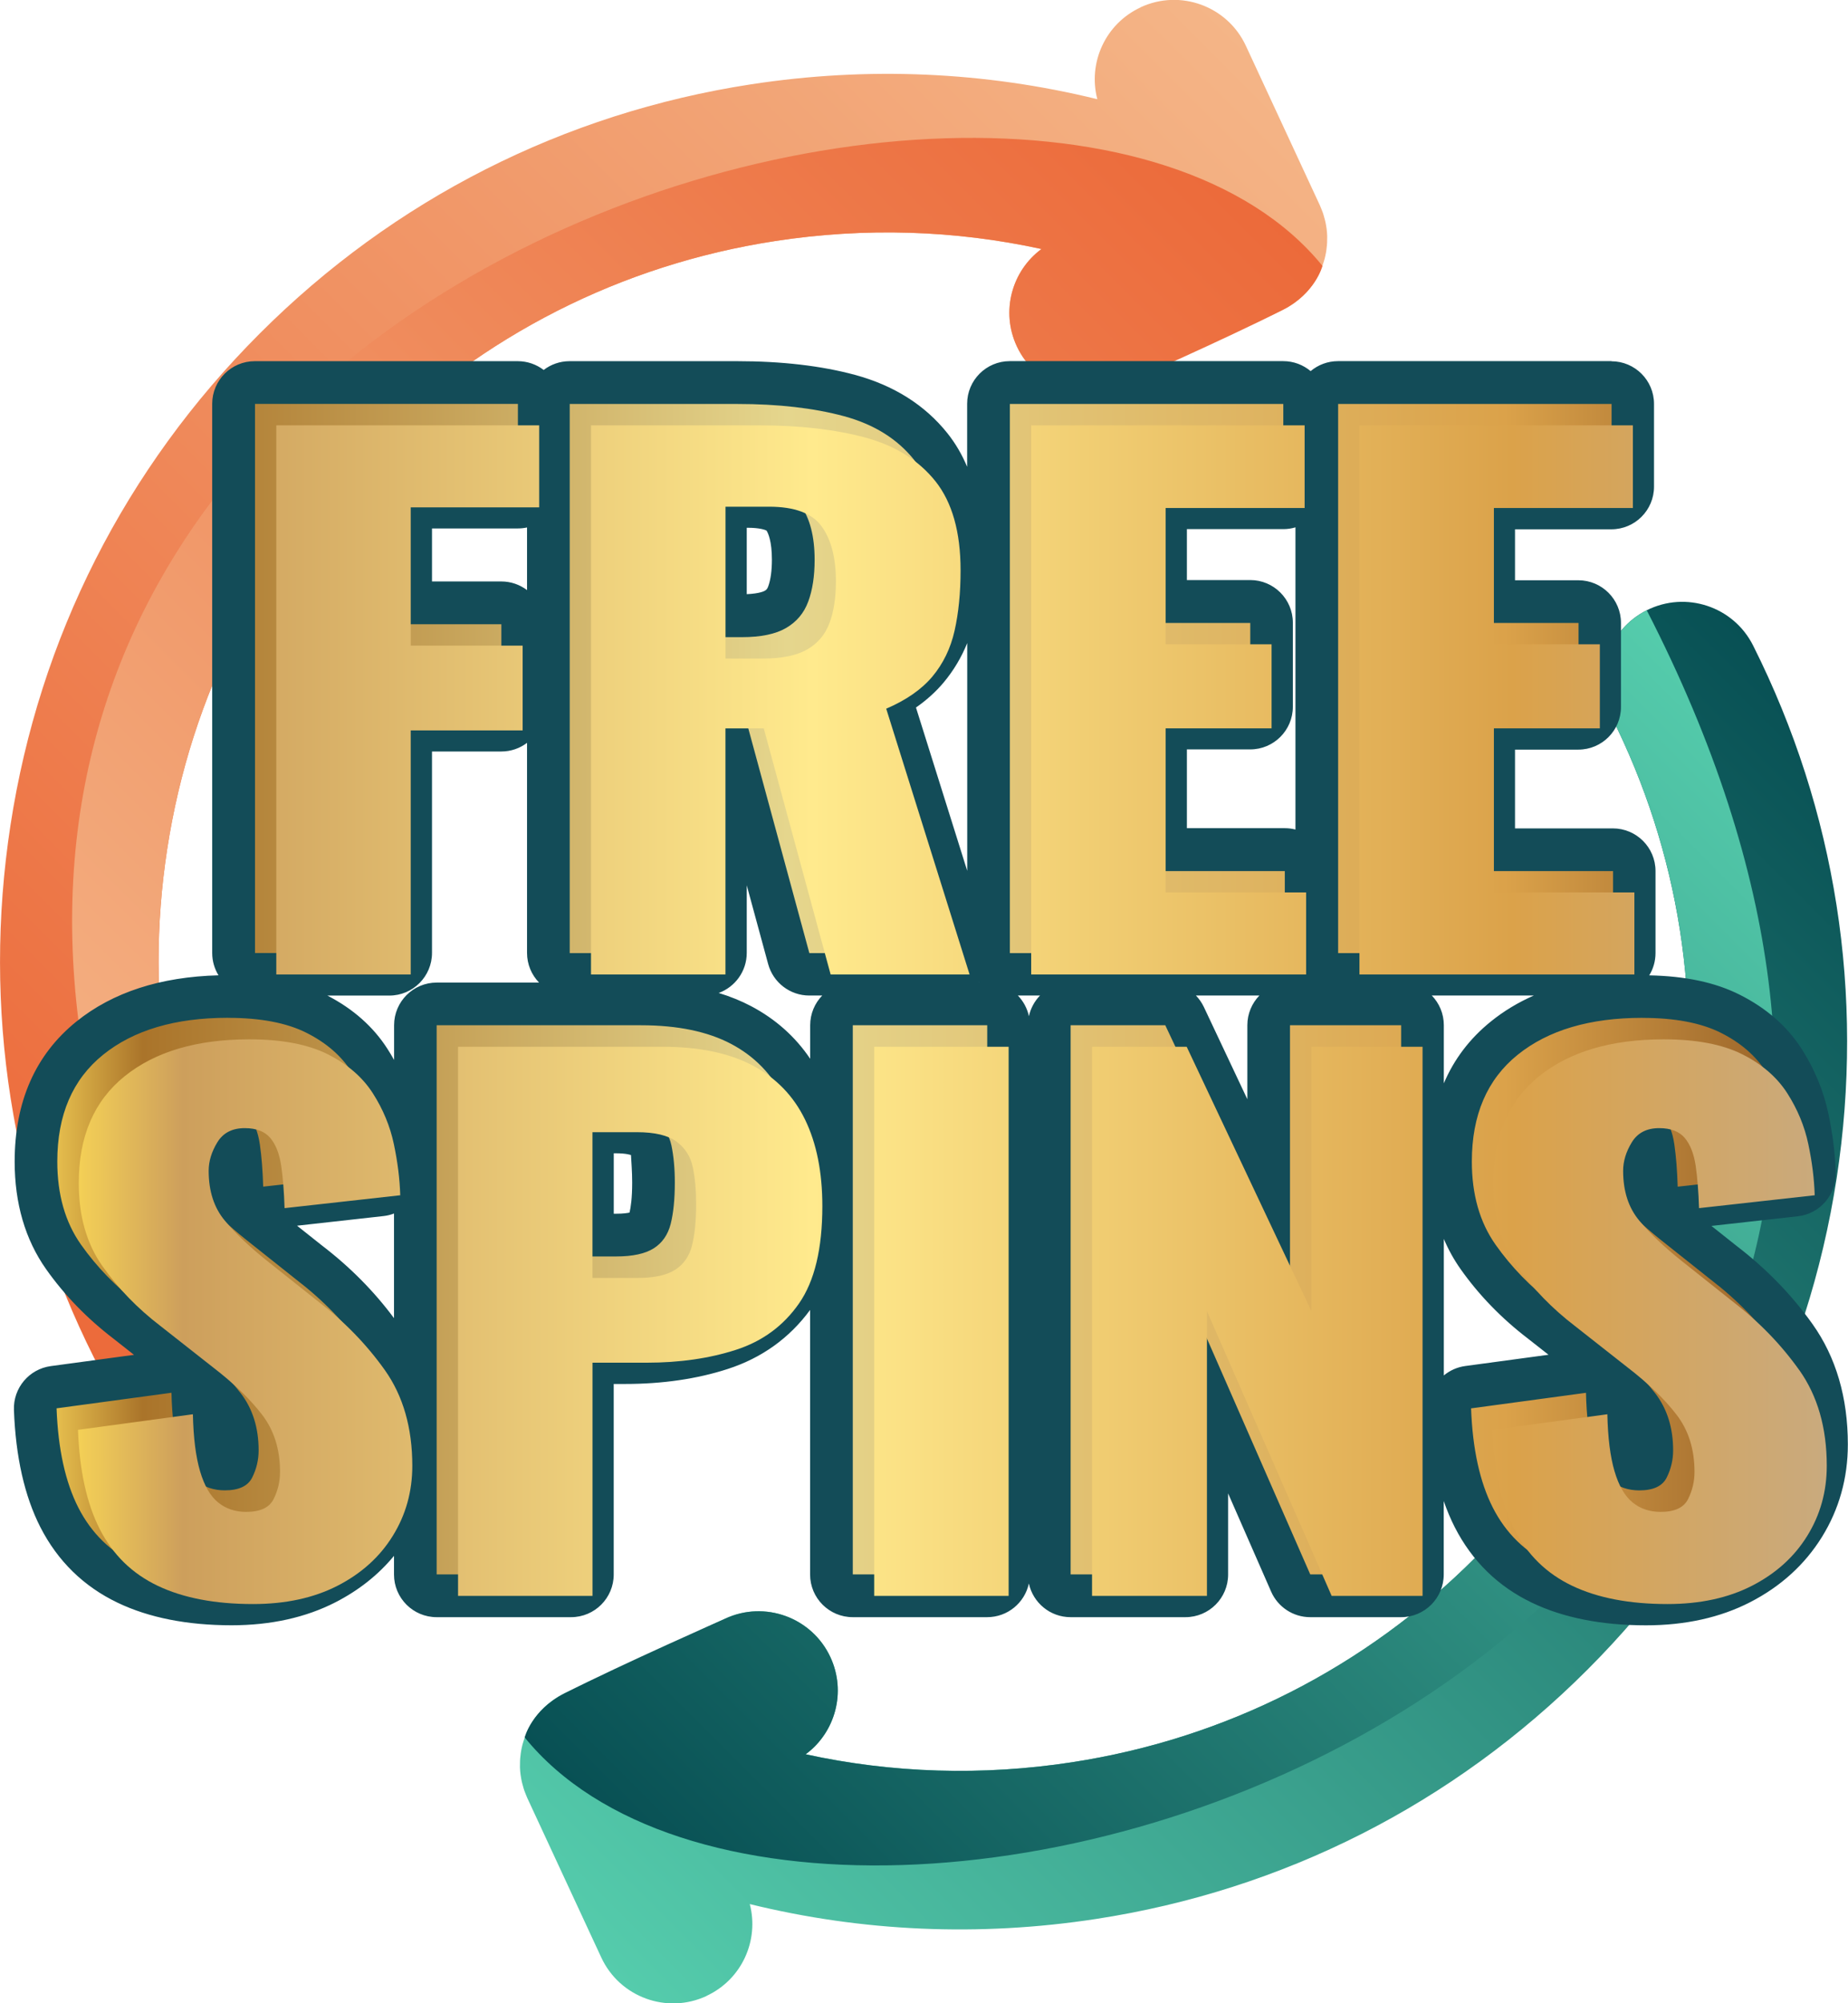 <?xml version="1.0" encoding="UTF-8"?><svg id="Layer_2" xmlns="http://www.w3.org/2000/svg" xmlns:xlink="http://www.w3.org/1999/xlink" viewBox="0 0 43.342 46.973"><defs><style>.cls-1{fill:url(#linear-gradient);}.cls-1,.cls-2,.cls-3,.cls-4,.cls-5,.cls-6,.cls-7{stroke-width:0px;}.cls-2{fill:url(#linear-gradient-6);filter:url(#drop-shadow-1);}.cls-3{fill:url(#linear-gradient-5);}.cls-4{fill:url(#linear-gradient-2);}.cls-5{fill:#134c58;}.cls-6{fill:url(#linear-gradient-3);}.cls-7{fill:url(#linear-gradient-4);}</style><linearGradient id="linear-gradient" x1="-12.183" y1="1290.722" x2="28.879" y2="1290.722" gradientTransform="translate(931.068 919.993) rotate(135)" gradientUnits="userSpaceOnUse"><stop offset="0" stop-color="#f4b587"/><stop offset="1" stop-color="#ec6a3a"/></linearGradient><linearGradient id="linear-gradient-2" x1="-9.723" y1="1289.819" x2="27.605" y2="1289.819" gradientTransform="translate(931.068 919.993) rotate(135)" gradientUnits="userSpaceOnUse"><stop offset="0" stop-color="#ec6a3a"/><stop offset="1" stop-color="#f4b587"/></linearGradient><linearGradient id="linear-gradient-3" x1="-10.634" y1="1263.226" x2="30.427" y2="1263.226" gradientTransform="translate(931.068 919.993) rotate(135)" gradientUnits="userSpaceOnUse"><stop offset="0" stop-color="#085054"/><stop offset="1" stop-color="#55ccac"/></linearGradient><linearGradient id="linear-gradient-4" x1="-9.36" y1="1264.13" x2="27.967" y2="1264.13" gradientTransform="translate(931.068 919.993) rotate(135)" gradientUnits="userSpaceOnUse"><stop offset="0" stop-color="#55ccac"/><stop offset="1" stop-color="#085054"/></linearGradient><linearGradient id="linear-gradient-5" x1=".829" y1="23.292" x2="42.842" y2="23.292" gradientUnits="userSpaceOnUse"><stop offset="0" stop-color="#f4d056"/><stop offset=".06" stop-color="#aa742a"/><stop offset=".42" stop-color="#e5d68d"/><stop offset=".82" stop-color="#dba24a"/><stop offset="1" stop-color="#8f5a24"/></linearGradient><linearGradient id="linear-gradient-6" x1="1.328" y1="23.292" x2="42.342" y2="23.292" gradientUnits="userSpaceOnUse"><stop offset="0" stop-color="#f4d056"/><stop offset=".06" stop-color="#cd9f5c"/><stop offset=".42" stop-color="#ffea8d"/><stop offset=".82" stop-color="#dba24a"/><stop offset="1" stop-color="#c9aa7e"/></linearGradient><filter id="drop-shadow-1" filterUnits="userSpaceOnUse"><feOffset dx=".5" dy=".5"/><feGaussianBlur result="blur" stdDeviation="0"/><feFlood flood-color="#000" flood-opacity=".8"/><feComposite in2="blur" operator="in"/><feComposite in="SourceGraphic"/></filter></defs><g id="_ÎÓÈ_1"><path class="cls-1" d="m26.751.173c-.828.384-1.238,1.3-1.015,2.153-2.634-.647-5.381-.77-8.121-.349-4.39.674-8.376,2.695-11.525,5.845C2.941,10.971.92,14.957.246,19.347c-.66,4.3.017,8.618,1.959,12.488.46.918,1.578,1.288,2.495.828.918-.461,1.288-1.578.828-2.495-1.594-3.177-2.15-6.723-1.607-10.257.553-3.603,2.212-6.874,4.799-9.46,2.586-2.586,5.857-4.245,9.46-4.799,2.104-.323,4.213-.257,6.246.187-.696.514-.958,1.462-.58,2.277.432.931,1.538,1.336,2.469.903l3.738-1.736c.009-.004.017-.009.026-.013.031-.015.061-.031.092-.048.016-.009.032-.018.048-.027.03-.018.059-.036.087-.056.015-.01.03-.019.044-.029.03-.021.058-.044.087-.067.012-.009.024-.018.035-.028.039-.033.077-.067.113-.104h0s0-0,0-0c.034-.034.067-.07.098-.106.007-.009.014-.018.021-.027.024-.029.047-.057.068-.087.008-.011.016-.024.024-.036.02-.028.039-.057.057-.086.008-.014.016-.028.024-.042.016-.028.033-.057.047-.086.002-.004.005-.008.007-.013.004-.009.007-.018.012-.026.019-.039.036-.079.052-.119.007-.017.014-.035.02-.052.015-.04.028-.081.04-.122.004-.013.008-.026.012-.039.013-.051.024-.102.033-.153.004-.02.006-.04.009-.06.005-.035.009-.071.012-.107.002-.02.003-.039.004-.059.002-.042.003-.084.002-.127-0-.012 0-.024-0-.035-.002-.056-.006-.113-.014-.169-.001-.004-.001-.008-.002-.012-.007-.051-.016-.101-.027-.151-.003-.013-.006-.027-.01-.04-.01-.04-.021-.08-.033-.12-.005-.016-.01-.033-.016-.049-.013-.036-.027-.072-.042-.108-.007-.017-.013-.034-.021-.05-.003-.006-.005-.011-.007-.017l-1.735-3.739c-.432-.931-1.538-1.336-2.469-.903Z"/><path class="cls-4" d="m4.7,32.663c.918-.461,1.288-1.578.828-2.495-1.594-3.177-2.15-6.723-1.607-10.257.553-3.603,2.212-6.874,4.799-9.46,2.586-2.586,5.857-4.245,9.46-4.799,2.104-.323,4.213-.257,6.246.187-.696.514-.958,1.462-.58,2.277.432.931,1.538,1.336,2.469.903,0,0,2.401-1.059,3.764-1.749.78-.395.937-1.036.937-1.036C24.089-2.286-8.19,7.586,4.7,32.663Z"/><path class="cls-6" d="m16.57,46.799c.828-.384,1.238-1.3,1.015-2.153,2.634.647,5.381.77,8.121.349,4.39-.674,8.376-2.695,11.525-5.845,3.149-3.149,5.17-7.135,5.845-11.525.66-4.3-.017-8.618-1.959-12.488-.46-.918-1.578-1.288-2.495-.828-.918.461-1.288,1.578-.828,2.495,1.594,3.177,2.15,6.723,1.607,10.257-.553,3.603-2.212,6.874-4.799,9.46-2.586,2.586-5.857,4.245-9.46,4.799-2.104.323-4.213.257-6.246-.187.696-.514.958-1.462.58-2.277-.432-.931-1.538-1.336-2.469-.903l-3.738,1.736c-.009.004-.017.009-.026.013-.031.015-.061.031-.092.048-.016.009-.032.018-.048.027-.03.018-.059.036-.087.056-.015.01-.03.019-.044.029-.03.021-.058.044-.087.067-.012.009-.024.018-.035.028-.039.033-.077.067-.113.104h0s0,0,0,0c-.034.034-.067.07-.098.106-.007.009-.014.018-.021.027-.024.029-.047.057-.068.087-.008.011-.016.024-.024.036-.02.028-.039.057-.057.086-.008.014-.016.028-.024.042-.016.028-.033.057-.047.086-.002.004-.005.008-.007.013-.004.009-.007.018-.012.026-.019.039-.036.079-.052.119-.007.017-.014.035-.02.052-.015.04-.028.081-.04.122-.004.013-.008.026-.012.039-.013.051-.024.102-.033.153-.004.02-.006.04-.009.06-.005.035-.009.071-.012.107-.002.02-.003.039-.004.059-.002.042-.003.084-.002.127 0.0.012-0.0.024 0.0.035.002.056.006.113.014.169.001.004.001.008.002.012.007.051.016.101.027.151.003.013.006.027.01.04.01.04.021.08.033.12.005.016.01.033.016.049.013.036.027.072.042.108.007.017.013.034.021.05.003.006.005.011.007.017l1.735,3.739c.432.931,1.538,1.336,2.469.903Z"/><path class="cls-7" d="m38.622,14.31c-.918.461-1.288,1.578-.828,2.495,1.594,3.177,2.15,6.723,1.607,10.257-.553,3.603-2.212,6.874-4.799,9.46-2.586,2.586-5.857,4.245-9.46,4.799-2.104.323-4.213.257-6.246-.187.696-.514.958-1.462.58-2.277-.432-.931-1.538-1.336-2.469-.903,0,0-2.401,1.059-3.764,1.749-.78.395-.937,1.036-.937,1.036,6.927,8.52,39.206-1.351,26.316-26.429Z"/><path class="cls-3" d="m38.607,37.611c-.963,0-1.789-.161-2.453-.478-.697-.333-1.231-.855-1.586-1.551-.338-.663-.528-1.517-.565-2.539-.009-.257.178-.479.432-.514l2.695-.365c.022-.003.045-.004.067-.004.119,0,.234.042.325.12.108.092.172.227.175.369.011.505.06.91.147,1.204.087.298.189.428.259.485.092.076.202.11.345.11.154,0,.202-.032.203-.032.059-.125.091-.26.091-.406,0-.42-.104-.76-.319-1.038-.255-.331-.609-.672-1.055-1.015l-1.237-.973c-.572-.438-1.066-.947-1.465-1.512-.429-.608-.646-1.36-.646-2.235,0-1.246.424-2.219,1.261-2.893.805-.648,1.894-.978,3.238-.978.838,0,1.534.136,2.065.403.543.273.965.641,1.253,1.091.273.426.462.884.561,1.359.094.441.148.875.161,1.288.008.26-.185.483-.445.512,0,0-2.749.305-2.768.305-.12,0-.236-.043-.328-.122-.105-.092-.168-.223-.172-.363-.011-.359-.035-.672-.074-.936-.034-.231-.098-.347-.144-.404-.039-.045-.164-.05-.215-.05-.16,0-.193.054-.217.093-.086.143-.129.277-.129.408,0,.36.086.637.262.847.231.278.542.572.923.876l1.18.938c.651.498,1.217,1.08,1.674,1.723.488.689.735,1.54.735,2.531,0,.696-.18,1.338-.534,1.909-.352.568-.854,1.022-1.491,1.35-.626.321-1.37.484-2.21.484Zm-33.174,0c-.963,0-1.789-.161-2.453-.478-.697-.333-1.231-.855-1.586-1.551-.338-.663-.528-1.517-.565-2.539-.009-.257.178-.479.432-.514l2.696-.365c.022-.003.044-.004.067-.004.119,0,.234.042.325.12.108.092.172.227.175.369.011.505.06.91.147,1.204.087.298.189.428.259.485.092.076.202.11.345.11.154,0,.202-.032.203-.032.059-.125.091-.26.091-.406,0-.42-.104-.76-.319-1.038-.254-.33-.609-.671-1.055-1.015l-1.237-.973c-.572-.438-1.066-.947-1.465-1.512-.429-.608-.646-1.36-.646-2.235,0-1.246.424-2.219,1.261-2.893.805-.648,1.894-.978,3.238-.978.838,0,1.534.136,2.065.403.543.273.965.641,1.253,1.091.273.426.462.884.561,1.359.094.441.148.875.161,1.288.008.26-.185.483-.445.512,0,0-2.749.305-2.768.305-.12,0-.236-.043-.328-.122-.105-.092-.168-.223-.172-.363-.011-.359-.035-.672-.074-.936-.034-.231-.098-.347-.144-.404-.039-.045-.164-.05-.215-.05-.16,0-.193.054-.217.093-.086.143-.129.277-.129.408,0,.36.086.637.262.847.231.278.542.572.923.876l1.18.938c.651.498,1.217,1.08,1.674,1.723.488.689.735,1.54.735,2.531,0,.696-.18,1.338-.534,1.909-.352.568-.854,1.022-1.492,1.35-.626.321-1.37.484-2.21.484Zm25.299-.191c-.199,0-.378-.118-.458-.299l-1.967-4.49v4.289c0,.276-.224.5-.5.5h-2.695c-.276,0-.5-.224-.5-.5v-12.876c0-.276.224-.5.5-.5h2.22c.193,0,.37.112.452.287l1.973,4.181v-3.968c0-.276.224-.5.5-.5h2.607c.276,0,.5.224.5.5v12.876c0,.276-.224.5-.5.5h-2.132Zm-10.729,0c-.276,0-.5-.224-.5-.5v-12.876c0-.276.224-.5.5-.5h3.153c.276,0,.5.224.5.5v12.876c0,.276-.224.5-.5.5h-3.153Zm-9.76,0c-.276,0-.5-.224-.5-.5v-12.876c0-.276.224-.5.5-.5h4.792c.935,0,1.725.167,2.348.495.645.341,1.132.844,1.449,1.495.302.622.456,1.378.456,2.246,0,1.11-.207,1.95-.635,2.566-.428.615-1.012,1.046-1.737,1.28-.669.216-1.426.326-2.25.326h-.769v4.968c0,.276-.224.5-.5.5h-3.153Zm4.211-8.455c.378,0,.546-.071.612-.113.061-.039.137-.105.18-.273.055-.214.082-.499.082-.846,0-.29-.023-.547-.068-.764-.028-.128-.086-.221-.189-.297-.049-.037-.212-.123-.635-.123h-.54v2.417h.558Zm16.93-6.116c-.276,0-.5-.224-.5-.5v-12.876c0-.276.224-.5.5-.5h6.413c.276,0,.5.224.5.5v1.94c0,.276-.224.5-.5.5h-2.76v2.195h1.985c.276,0,.5.224.5.5v1.971c0,.276-.224.5-.5.5h-1.985v2.847h2.795c.276,0,.5.224.5.5v1.923c0,.276-.224.5-.5.5h-6.448Zm-7.699,0c-.276,0-.5-.224-.5-.5v-12.876c0-.276.224-.5.5-.5h6.413c.276,0,.5.224.5.5v1.94c0,.276-.224.5-.5.5h-2.76v2.195h1.984c.276,0,.5.224.5.5v1.971c0,.276-.224.5-.5.5h-1.984v2.847h2.795c.276,0,.5.224.5.5v1.923c0,.276-.224.5-.5.5h-6.448Zm-4.703,0c-.226,0-.423-.151-.482-.369l-1.468-5.402h-.016v5.271c0,.276-.224.5-.5.5h-3.153c-.276,0-.5-.224-.5-.5v-12.876c0-.276.224-.5.5-.5h3.929c1.002,0,1.887.102,2.632.303.807.219,1.448.621,1.908,1.196.464.583.7,1.391.7,2.402,0,.563-.052,1.076-.153,1.525-.112.489-.322.921-.624,1.282-.223.266-.511.498-.862.695l1.827,5.822c.048.152.02.317-.074.446s-.244.204-.403.204h-3.259Zm-1.586-8.408c.442,0,.673-.08.789-.147.146-.085.242-.199.301-.36.079-.213.119-.484.119-.805,0-.44-.081-.775-.24-.994-.152-.21-.535-.254-.828-.254h-.522v2.561h.381Zm-11.416,8.408c-.276,0-.5-.224-.5-.5v-12.876c0-.276.224-.5.5-.5h6.167c.276,0,.5.224.5.5v1.923c0,.276-.224.5-.5.5h-2.513v2.243h2.125c.276,0,.5.224.5.5v1.987c0,.276-.224.5-.5.5h-2.125v5.223c0,.276-.224.5-.5.5h-3.154Z"/><path class="cls-5" d="m37.797,9.472v1.94h-3.26v3.195h2.485v1.971h-2.485v3.847h3.295v1.923h-6.448v-12.876h6.413m-7.699,0v1.94h-3.26v3.195h2.485v1.971h-2.485v3.847h3.295v1.923h-6.448v-12.876h6.413m-12.808,0c.963,0,1.797.096,2.502.286.705.191,1.254.533,1.647,1.025.393.493.59,1.19.59,2.091,0,.53-.047,1.001-.141,1.415-.094.413-.267.771-.519,1.073-.253.302-.614.554-1.083.755l1.955,6.231h-3.259l-1.568-5.77h-.899v5.77h-3.153v-12.876h3.929m-.775,5.468h.881c.446,0,.793-.071,1.039-.215.247-.143.42-.349.52-.62.1-.27.15-.596.15-.978,0-.551-.112-.98-.335-1.288-.223-.307-.634-.461-1.233-.461h-1.022v3.56m-4.369-5.468v1.924h-3.013v3.243h2.625v1.987h-2.625v5.722h-3.153v-12.876h6.166m26.373,14.397c.763,0,1.377.117,1.841.35.464.233.816.538,1.057.914.241.377.405.774.493,1.192.088.419.138.819.15,1.2l-2.713.302c-.012-.381-.038-.712-.079-.994-.041-.281-.127-.498-.256-.652-.13-.154-.329-.23-.599-.23-.294,0-.508.111-.643.334-.135.222-.203.445-.203.668,0,.477.126.867.379,1.168.252.302.584.618.995.946l1.18.938c.623.477,1.148,1.017,1.577,1.621.428.604.643,1.351.643,2.242,0,.604-.153,1.152-.458,1.645-.305.493-.737.882-1.295,1.168-.558.287-1.219.429-1.982.429-.893,0-1.638-.143-2.237-.429-.599-.286-1.051-.728-1.357-1.327-.305-.599-.476-1.375-.511-2.329l2.695-.365c.012.551.067.996.168,1.335.099.34.24.583.423.731.182.148.402.222.66.222.329,0,.543-.1.643-.302.1-.201.15-.413.15-.636,0-.53-.141-.978-.423-1.343-.282-.366-.663-.734-1.145-1.105l-1.233-.97c-.54-.413-.995-.882-1.365-1.407-.37-.525-.555-1.174-.555-1.947,0-1.092.358-1.926,1.075-2.504.716-.577,1.691-.866,2.924-.866m-33.174,0c.763,0,1.377.117,1.841.35.464.233.816.538,1.057.914.241.377.405.774.493,1.192.088.419.138.819.15,1.2l-2.713.302c-.012-.381-.038-.712-.079-.994-.041-.281-.127-.498-.256-.652-.13-.154-.329-.23-.599-.23-.294,0-.508.111-.643.334-.135.222-.203.445-.203.668,0,.477.126.867.379,1.168.252.302.584.618.995.946l1.18.938c.623.477,1.148,1.017,1.577,1.621.428.604.643,1.351.643,2.242,0,.604-.153,1.152-.458,1.645-.305.493-.737.882-1.295,1.168-.558.287-1.219.429-1.982.429-.893,0-1.638-.143-2.237-.429-.599-.286-1.051-.728-1.357-1.327-.305-.599-.476-1.375-.511-2.329l2.695-.365c.012.551.067.996.168,1.335.099.34.24.583.423.731.182.148.402.222.66.222.329,0,.543-.1.643-.302.1-.201.15-.413.15-.636,0-.53-.141-.978-.423-1.343-.282-.366-.663-.734-1.145-1.105l-1.234-.97c-.54-.413-.995-.882-1.365-1.407-.37-.525-.555-1.174-.555-1.947,0-1.092.358-1.926,1.075-2.504.716-.577,1.691-.866,2.924-.866m27.519.175v12.876h-2.132l-2.925-6.676v6.676h-2.695v-12.876h2.22l2.925,6.199v-6.199h2.607m-9.708,0v12.876h-3.153v-12.876h3.153m-8.121,0c.857,0,1.562.146,2.114.437.552.292.963.716,1.233,1.272.27.556.405,1.232.405,2.027,0,.996-.182,1.757-.546,2.281-.365.525-.858.888-1.48,1.089-.623.201-1.321.302-2.096.302h-1.269v5.468h-3.153v-12.876h4.792m-1.639,5.421h1.058c.387,0,.681-.064.881-.191.2-.127.332-.318.397-.572.064-.255.097-.578.097-.97,0-.329-.027-.617-.079-.867-.053-.249-.179-.447-.379-.596-.2-.148-.511-.222-.934-.222h-1.04v3.417m24.4-20.992h-6.413c-.245,0-.469.088-.643.234-.174-.146-.398-.234-.643-.234h-6.413c-.552,0-1,.448-1,1v1.478c-.122-.292-.277-.555-.464-.789-.528-.661-1.258-1.121-2.168-1.367-.788-.213-1.718-.321-2.763-.321h-3.929c-.229,0-.439.077-.608.206-.169-.129-.379-.206-.608-.206h-6.166c-.552,0-1,.448-1,1v12.876c0,.192.054.371.148.524-1.363.035-2.484.399-3.334,1.085-.96.774-1.447,1.878-1.447,3.283,0,.98.248,1.829.738,2.523.428.606.957,1.152,1.575,1.625l.486.383-1.951.264c-.51.069-.884.514-.865,1.028.04,1.095.248,2.019.619,2.747.407.797,1.018,1.394,1.817,1.775.73.349,1.628.527,2.668.527.921,0,1.742-.182,2.439-.54.546-.28,1.006-.645,1.371-1.088v.438c0,.552.448,1,1,1h3.153c.552,0,1-.448,1-1v-4.468h.269c.876,0,1.685-.118,2.404-.351.798-.258,1.448-.724,1.933-1.385v6.204c0,.552.448,1,1,1h3.153c.48,0,.881-.338.978-.79.097.451.498.79.978.79h2.695c.552,0,1-.448,1-1v-1.902l1.009,2.303c.159.363.519.599.916.599h2.132c.552,0,1-.448,1-1v-1.723c.075.217.161.421.258.612.407.797,1.018,1.394,1.817,1.775.73.349,1.628.527,2.668.527.921,0,1.742-.182,2.439-.54.719-.368,1.287-.884,1.688-1.531.403-.65.608-1.381.608-2.171,0-1.097-.278-2.046-.828-2.82-.486-.685-1.086-1.302-1.785-1.837l-.587-.466,2.027-.226c.518-.058.905-.504.889-1.025-.014-.44-.071-.903-.171-1.376-.112-.533-.324-1.047-.629-1.524-.338-.528-.826-.955-1.45-1.269-.574-.289-1.27-.438-2.124-.455.093-.152.147-.331.147-.523v-1.923c0-.552-.448-1-1-1h-2.295v-1.847h1.485c.552,0,1-.448,1-1v-1.971c0-.552-.448-1-1-1h-1.485v-1.195h2.26c.552,0,1-.448,1-1v-1.94c0-.552-.448-1-1-1h0Zm-9.958,3.939h2.26c.099,0,.195-.014.286-.042v7.086c-.08-.021-.164-.032-.251-.032h-2.295v-1.847h1.485c.552,0,1-.448,1-1v-1.971c0-.552-.448-1-1-1h-1.485v-1.195h0Zm-17.705-.016h2.013c.074,0,.146-.008.216-.023v1.469c-.168-.127-.377-.203-.604-.203h-1.625v-1.243h0Zm7.382-.016h.022c.282,0,.415.049.443.068.035.054.125.244.125.68,0,.257-.03.476-.088.631-.021.057-.043.078-.082.1-.014.008-.122.065-.42.078v-1.558h0Zm3.969,4.215c.252-.176.47-.373.652-.591.23-.276.414-.584.55-.92v5.34l-1.202-3.829h0Zm-11.351,1.031h1.625c.227,0,.436-.075.604-.203v4.925c0,.27.107.516.282.696h-2.4c-.552,0-1,.448-1,1v.815c-.049-.089-.102-.177-.158-.264-.33-.515-.803-.934-1.406-1.246h1.453c.552,0,1-.448,1-1v-4.722h0Zm6.724,5.662c.384-.14.658-.508.658-.94v-1.585l.502,1.847c.118.435.514.738.965.738h.303c-.174.18-.282.425-.282.696v.787c-.349-.518-.814-.932-1.386-1.234-.234-.123-.488-.227-.76-.309h0Zm6.102-.244c.001-.001.002-.002.004-.004.001.002.002.003.004.004h-.007Zm10.623.304h2.392c-.369.162-.705.365-1.007.609-.493.398-.862.882-1.103,1.45v-1.363c0-.27-.107-.516-.282-.696h0Zm-5.532,0h1.488c-.174.18-.282.425-.282.696v1.736l-1.02-2.163c-.048-.101-.111-.191-.186-.269h0Zm-4.176,0h.519c-.128.132-.22.299-.26.485-.04-.186-.132-.353-.259-.485h0Zm-9.478,3.699h.04c.269,0,.363.042.364.042.008.164.028.386.028.643,0,.362-.032.582-.062.705-.046.011-.144.027-.312.027h-.058v-1.417h0Zm-7.427,1.698l2.027-.226c.086-.009.169-.03.246-.06v2.454c-.468-.631-1.035-1.203-1.687-1.702l-.587-.466h0Zm26.895,3.511v-3.201c.107.252.238.488.394.709.428.606.957,1.152,1.575,1.625l.486.382-1.951.264c-.192.026-.364.105-.504.221h0Z"/><path class="cls-2" d="m9.133,16.626h2.625v-1.987h-2.625v-3.243h3.013v-1.923h-6.166v12.876h3.153v-5.722Zm11.152-.509c.469-.201.831-.453,1.084-.755.252-.302.426-.66.519-1.073s.141-.885.141-1.414c0-.901-.197-1.597-.59-2.091-.394-.493-.943-.835-1.647-1.025s-1.539-.286-2.502-.286h-3.929v12.876h3.153v-5.77h.899l1.568,5.77h3.259l-1.955-6.231Zm-1.33-2.011c-.1.271-.273.477-.52.62-.247.143-.593.215-1.039.215h-.881v-3.56h1.022c.599,0,1.01.153,1.233.461.223.308.335.737.335,1.288,0,.382-.05.708-.15.978Zm11.178,6.319h-3.295v-3.847h2.485v-1.971h-2.485v-3.195h3.26v-1.939h-6.413v12.876h6.448v-1.923Zm7.699,0h-3.295v-3.847h2.485v-1.971h-2.485v-3.195h3.26v-1.939h-6.413v12.876h6.448v-1.923ZM6.948,30.005l-1.18-.938c-.411-.328-.743-.644-.995-.946-.253-.302-.379-.691-.379-1.168,0-.223.067-.445.203-.668.135-.222.349-.333.643-.333.27,0,.469.077.599.23.129.154.214.371.256.652.041.281.067.612.079.994l2.713-.302c-.012-.382-.061-.781-.15-1.2-.088-.419-.253-.816-.493-1.192-.241-.376-.593-.681-1.057-.914s-1.078-.35-1.841-.35c-1.233,0-2.208.289-2.924.866-.717.578-1.075,1.412-1.075,2.504,0,.773.185,1.422.555,1.947s.825.994,1.365,1.407l1.233.97c.482.371.863.739,1.145,1.105.282.365.423.813.423,1.343,0,.223-.05.435-.15.636-.1.202-.315.302-.643.302-.259,0-.479-.074-.66-.222-.182-.148-.323-.392-.423-.732-.1-.339-.156-.784-.168-1.335l-2.695.365c.035.954.205,1.73.511,2.329.306.599.758,1.041,1.357,1.327.599.286,1.345.429,2.237.429.763,0,1.424-.143,1.982-.429.558-.286.99-.675,1.295-1.168.306-.493.459-1.041.459-1.645,0-.89-.215-1.637-.643-2.242-.429-.604-.954-1.144-1.577-1.621Zm10.201-5.524c-.552-.291-1.257-.437-2.114-.437h-4.792v12.876h3.153v-5.468h1.269c.775,0,1.474-.101,2.096-.302s1.115-.564,1.48-1.089c.364-.524.546-1.285.546-2.281,0-.795-.135-1.47-.405-2.027-.27-.556-.681-.98-1.233-1.272Zm-1.418,4.221c-.065.254-.197.445-.397.572-.2.127-.493.191-.881.191h-1.058v-3.418h1.04c.423,0,.734.074.934.223.2.148.326.347.379.596.053.249.079.538.079.866,0,.392-.032.715-.097.97Zm4.272,8.218h3.153v-12.876h-3.153v12.876Zm10.254-6.677l-2.925-6.199h-2.22v12.876h2.695v-6.677l2.925,6.677h2.132v-12.876h-2.607v6.199Zm11.442,1.383c-.429-.604-.954-1.144-1.577-1.621l-1.18-.938c-.411-.328-.743-.644-.995-.946-.253-.302-.379-.691-.379-1.168,0-.223.067-.445.203-.668.135-.222.349-.333.643-.333.27,0,.469.077.599.23.129.154.214.371.256.652.041.281.067.612.079.994l2.713-.302c-.012-.382-.061-.781-.15-1.2-.088-.419-.253-.816-.493-1.192-.241-.376-.593-.681-1.057-.914s-1.078-.35-1.841-.35c-1.233,0-2.208.289-2.924.866-.717.578-1.075,1.412-1.075,2.504,0,.773.185,1.422.555,1.947s.825.994,1.365,1.407l1.233.97c.482.371.863.739,1.145,1.105.282.365.423.813.423,1.343,0,.223-.05.435-.15.636-.1.202-.315.302-.643.302-.259,0-.479-.074-.66-.222-.182-.148-.323-.392-.423-.732-.1-.339-.156-.784-.168-1.335l-2.695.365c.035.954.205,1.73.511,2.329.306.599.758,1.041,1.357,1.327.599.286,1.345.429,2.237.429.763,0,1.424-.143,1.982-.429.558-.286.99-.675,1.295-1.168.306-.493.459-1.041.459-1.645,0-.89-.215-1.637-.643-2.242Z"/></g></svg>